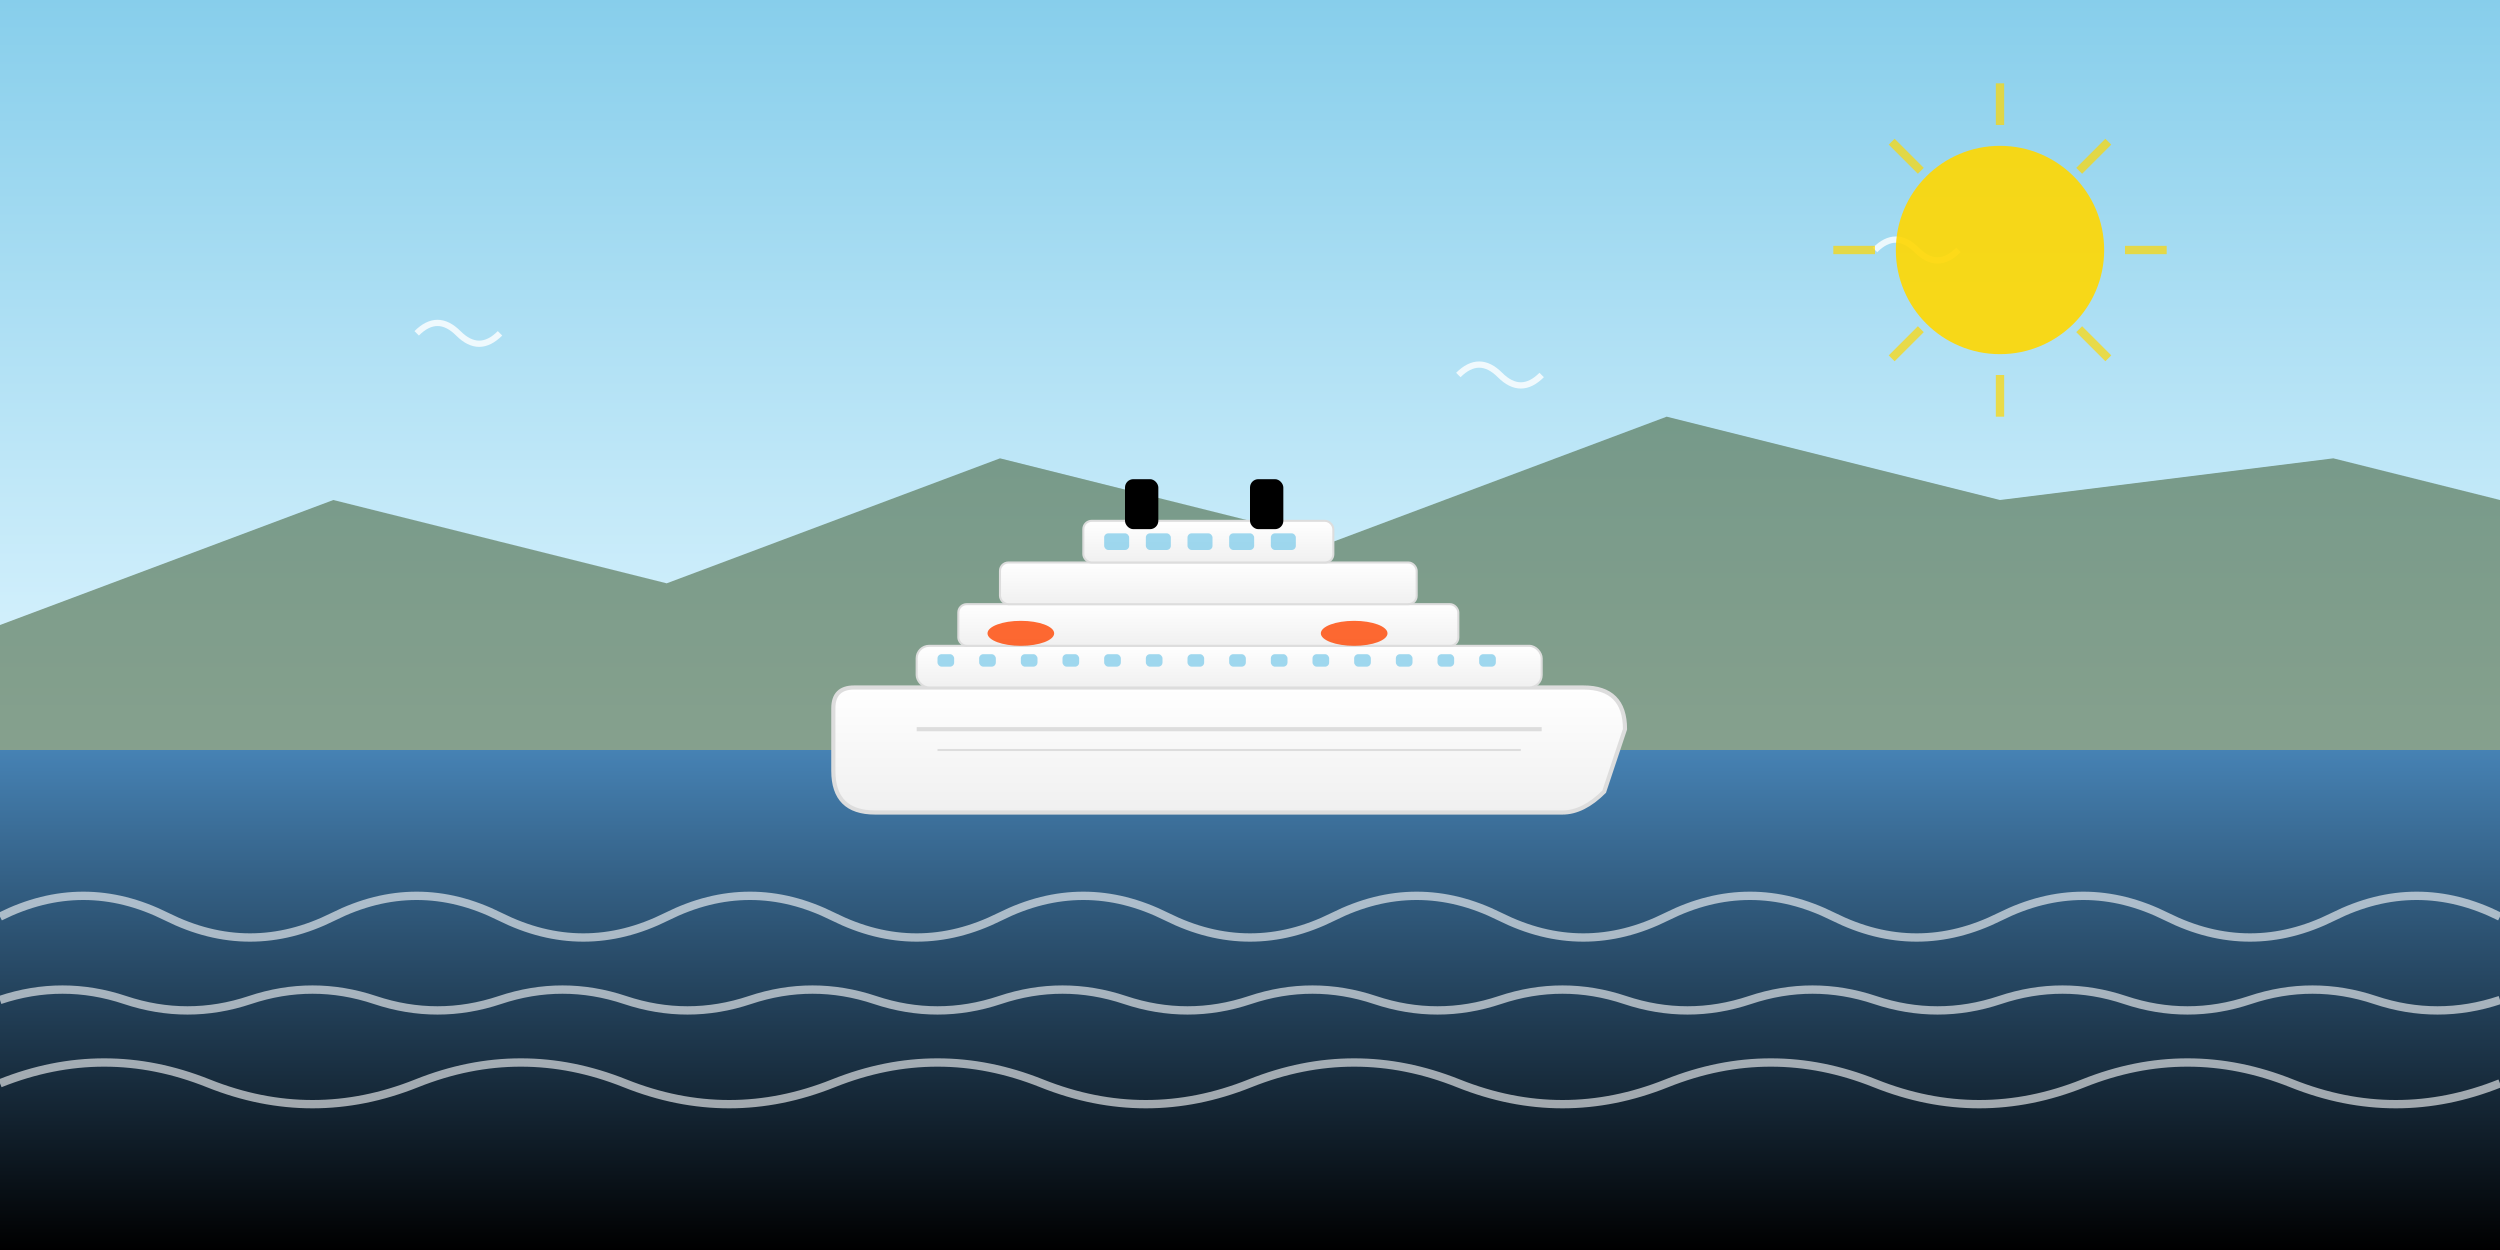 <svg width="600" height="300" viewBox="0 0 600 300" fill="none" xmlns="http://www.w3.org/2000/svg">
  <rect x="0" y="0" width="600" height="300" fill="#333333" stroke="none"/>
  <!-- Sky gradient background -->
  <defs>
    <linearGradient id="skyGradient" x1="0%" y1="0%" x2="0%" y2="100%">
      <stop offset="0%" style="stop-color:#87CEEB;stop-opacity:1" />
      <stop offset="100%" style="stop-color:#E0F6FF;stop-opacity:1" />
    </linearGradient>
    <linearGradient id="seaGradient" x1="0%" y1="0%" x2="0%" y2="100%">
      <stop offset="0%" style="stop-color:#4682B4;stop-opacity:1" />
      <stop offset="100%" style="stop-color:#000;stop-opacity:1" />
    </linearGradient>
    <linearGradient id="shipGradient" x1="0%" y1="0%" x2="0%" y2="100%">
      <stop offset="0%" style="stop-color:#ffffff;stop-opacity:1" />
      <stop offset="100%" style="stop-color:#f0f0f0;stop-opacity:1" />
    </linearGradient>
  </defs>
  
  <!-- Sky -->
  <rect width="600" height="180" fill="url(#skyGradient)"/>
  
  <!-- Sea -->
  <rect y="180" width="600" height="120" fill="url(#seaGradient)"/>
  
  <!-- Mountains/Islands in background -->
  <path d="M0 150 L80 120 L160 140 L240 110 L320 130 L400 100 L480 120 L560 110 L600 120 L600 180 L0 180 Z" 
        fill="#4a6741" opacity="0.6"/>
  
  <!-- Luxury cruise ship -->
  <g transform="translate(200, 140)">
    <!-- Ship hull -->
    <path d="M0 30 Q0 25 5 25 L180 25 Q190 25 190 35 L185 50 Q180 55 175 55 L10 55 Q0 55 0 45 Z" 
          fill="url(#shipGradient)" stroke="#ddd" stroke-width="1"/>
    
    <!-- Main deck -->
    <rect x="20" y="15" width="150" height="10" rx="3" fill="url(#shipGradient)" stroke="#ddd" stroke-width="0.5"/>
    
    <!-- Upper decks -->
    <rect x="30" y="5" width="120" height="10" rx="2" fill="url(#shipGradient)" stroke="#ddd" stroke-width="0.5"/>
    <rect x="40" y="-5" width="100" height="10" rx="2" fill="url(#shipGradient)" stroke="#ddd" stroke-width="0.5"/>
    
    <!-- Bridge -->
    <rect x="60" y="-15" width="60" height="10" rx="2" fill="url(#shipGradient)" stroke="#ddd" stroke-width="0.5"/>
    
    <!-- Chimneys -->
    <rect x="70" y="-25" width="8" height="12" rx="2" fill="#000"/>
    <rect x="100" y="-25" width="8" height="12" rx="2" fill="#000"/>
    
    <!-- Windows -->
    <g fill="#87CEEB" opacity="0.8">
      <rect x="25" y="17" width="4" height="3" rx="1"/>
      <rect x="35" y="17" width="4" height="3" rx="1"/>
      <rect x="45" y="17" width="4" height="3" rx="1"/>
      <rect x="55" y="17" width="4" height="3" rx="1"/>
      <rect x="65" y="17" width="4" height="3" rx="1"/>
      <rect x="75" y="17" width="4" height="3" rx="1"/>
      <rect x="85" y="17" width="4" height="3" rx="1"/>
      <rect x="95" y="17" width="4" height="3" rx="1"/>
      <rect x="105" y="17" width="4" height="3" rx="1"/>
      <rect x="115" y="17" width="4" height="3" rx="1"/>
      <rect x="125" y="17" width="4" height="3" rx="1"/>
      <rect x="135" y="17" width="4" height="3" rx="1"/>
      <rect x="145" y="17" width="4" height="3" rx="1"/>
      <rect x="155" y="17" width="4" height="3" rx="1"/>
    </g>
    
    <!-- Bridge windows -->
    <g fill="#87CEEB" opacity="0.8">
      <rect x="65" y="-12" width="6" height="4" rx="1"/>
      <rect x="75" y="-12" width="6" height="4" rx="1"/>
      <rect x="85" y="-12" width="6" height="4" rx="1"/>
      <rect x="95" y="-12" width="6" height="4" rx="1"/>
      <rect x="105" y="-12" width="6" height="4" rx="1"/>
    </g>
    
    <!-- Lifeboats -->
    <ellipse cx="45" cy="12" rx="8" ry="3" fill="#ff4500" opacity="0.8"/>
    <ellipse cx="125" cy="12" rx="8" ry="3" fill="#ff4500" opacity="0.8"/>
    
    <!-- Ship details -->
    <line x1="20" y1="35" x2="170" y2="35" stroke="#ddd" stroke-width="1"/>
    <line x1="25" y1="40" x2="165" y2="40" stroke="#ddd" stroke-width="0.5"/>
  </g>
  
  <!-- Sea waves -->
  <g stroke="#ffffff" stroke-width="2" fill="none" opacity="0.6">
    <path d="M0 220 Q20 210 40 220 T80 220 T120 220 T160 220 T200 220 T240 220 T280 220 T320 220 T360 220 T400 220 T440 220 T480 220 T520 220 T560 220 T600 220"/>
    <path d="M0 240 Q15 235 30 240 T60 240 T90 240 T120 240 T150 240 T180 240 T210 240 T240 240 T270 240 T300 240 T330 240 T360 240 T390 240 T420 240 T450 240 T480 240 T510 240 T540 240 T570 240 T600 240"/>
    <path d="M0 260 Q25 250 50 260 T100 260 T150 260 T200 260 T250 260 T300 260 T350 260 T400 260 T450 260 T500 260 T550 260 T600 260"/>
  </g>
  
  <!-- Seagulls -->
  <g stroke="#ffffff" stroke-width="1.5" fill="none" opacity="0.8">
    <path d="M100 80 Q105 75 110 80 Q115 85 120 80"/>
    <path d="M450 60 Q455 55 460 60 Q465 65 470 60"/>
    <path d="M350 90 Q355 85 360 90 Q365 95 370 90"/>
  </g>
  
  <!-- Sun -->
  <circle cx="480" cy="60" r="25" fill="#FFD700" opacity="0.9"/>
  <g stroke="#FFD700" stroke-width="2" opacity="0.7">
    <line x1="480" y1="20" x2="480" y2="30"/>
    <line x1="480" y1="90" x2="480" y2="100"/>
    <line x1="440" y1="60" x2="450" y2="60"/>
    <line x1="510" y1="60" x2="520" y2="60"/>
    <line x1="454" y1="34" x2="461" y2="41"/>
    <line x1="499" y1="79" x2="506" y2="86"/>
    <line x1="506" y1="34" x2="499" y2="41"/>
    <line x1="461" y1="79" x2="454" y2="86"/>
  </g>
</svg>
